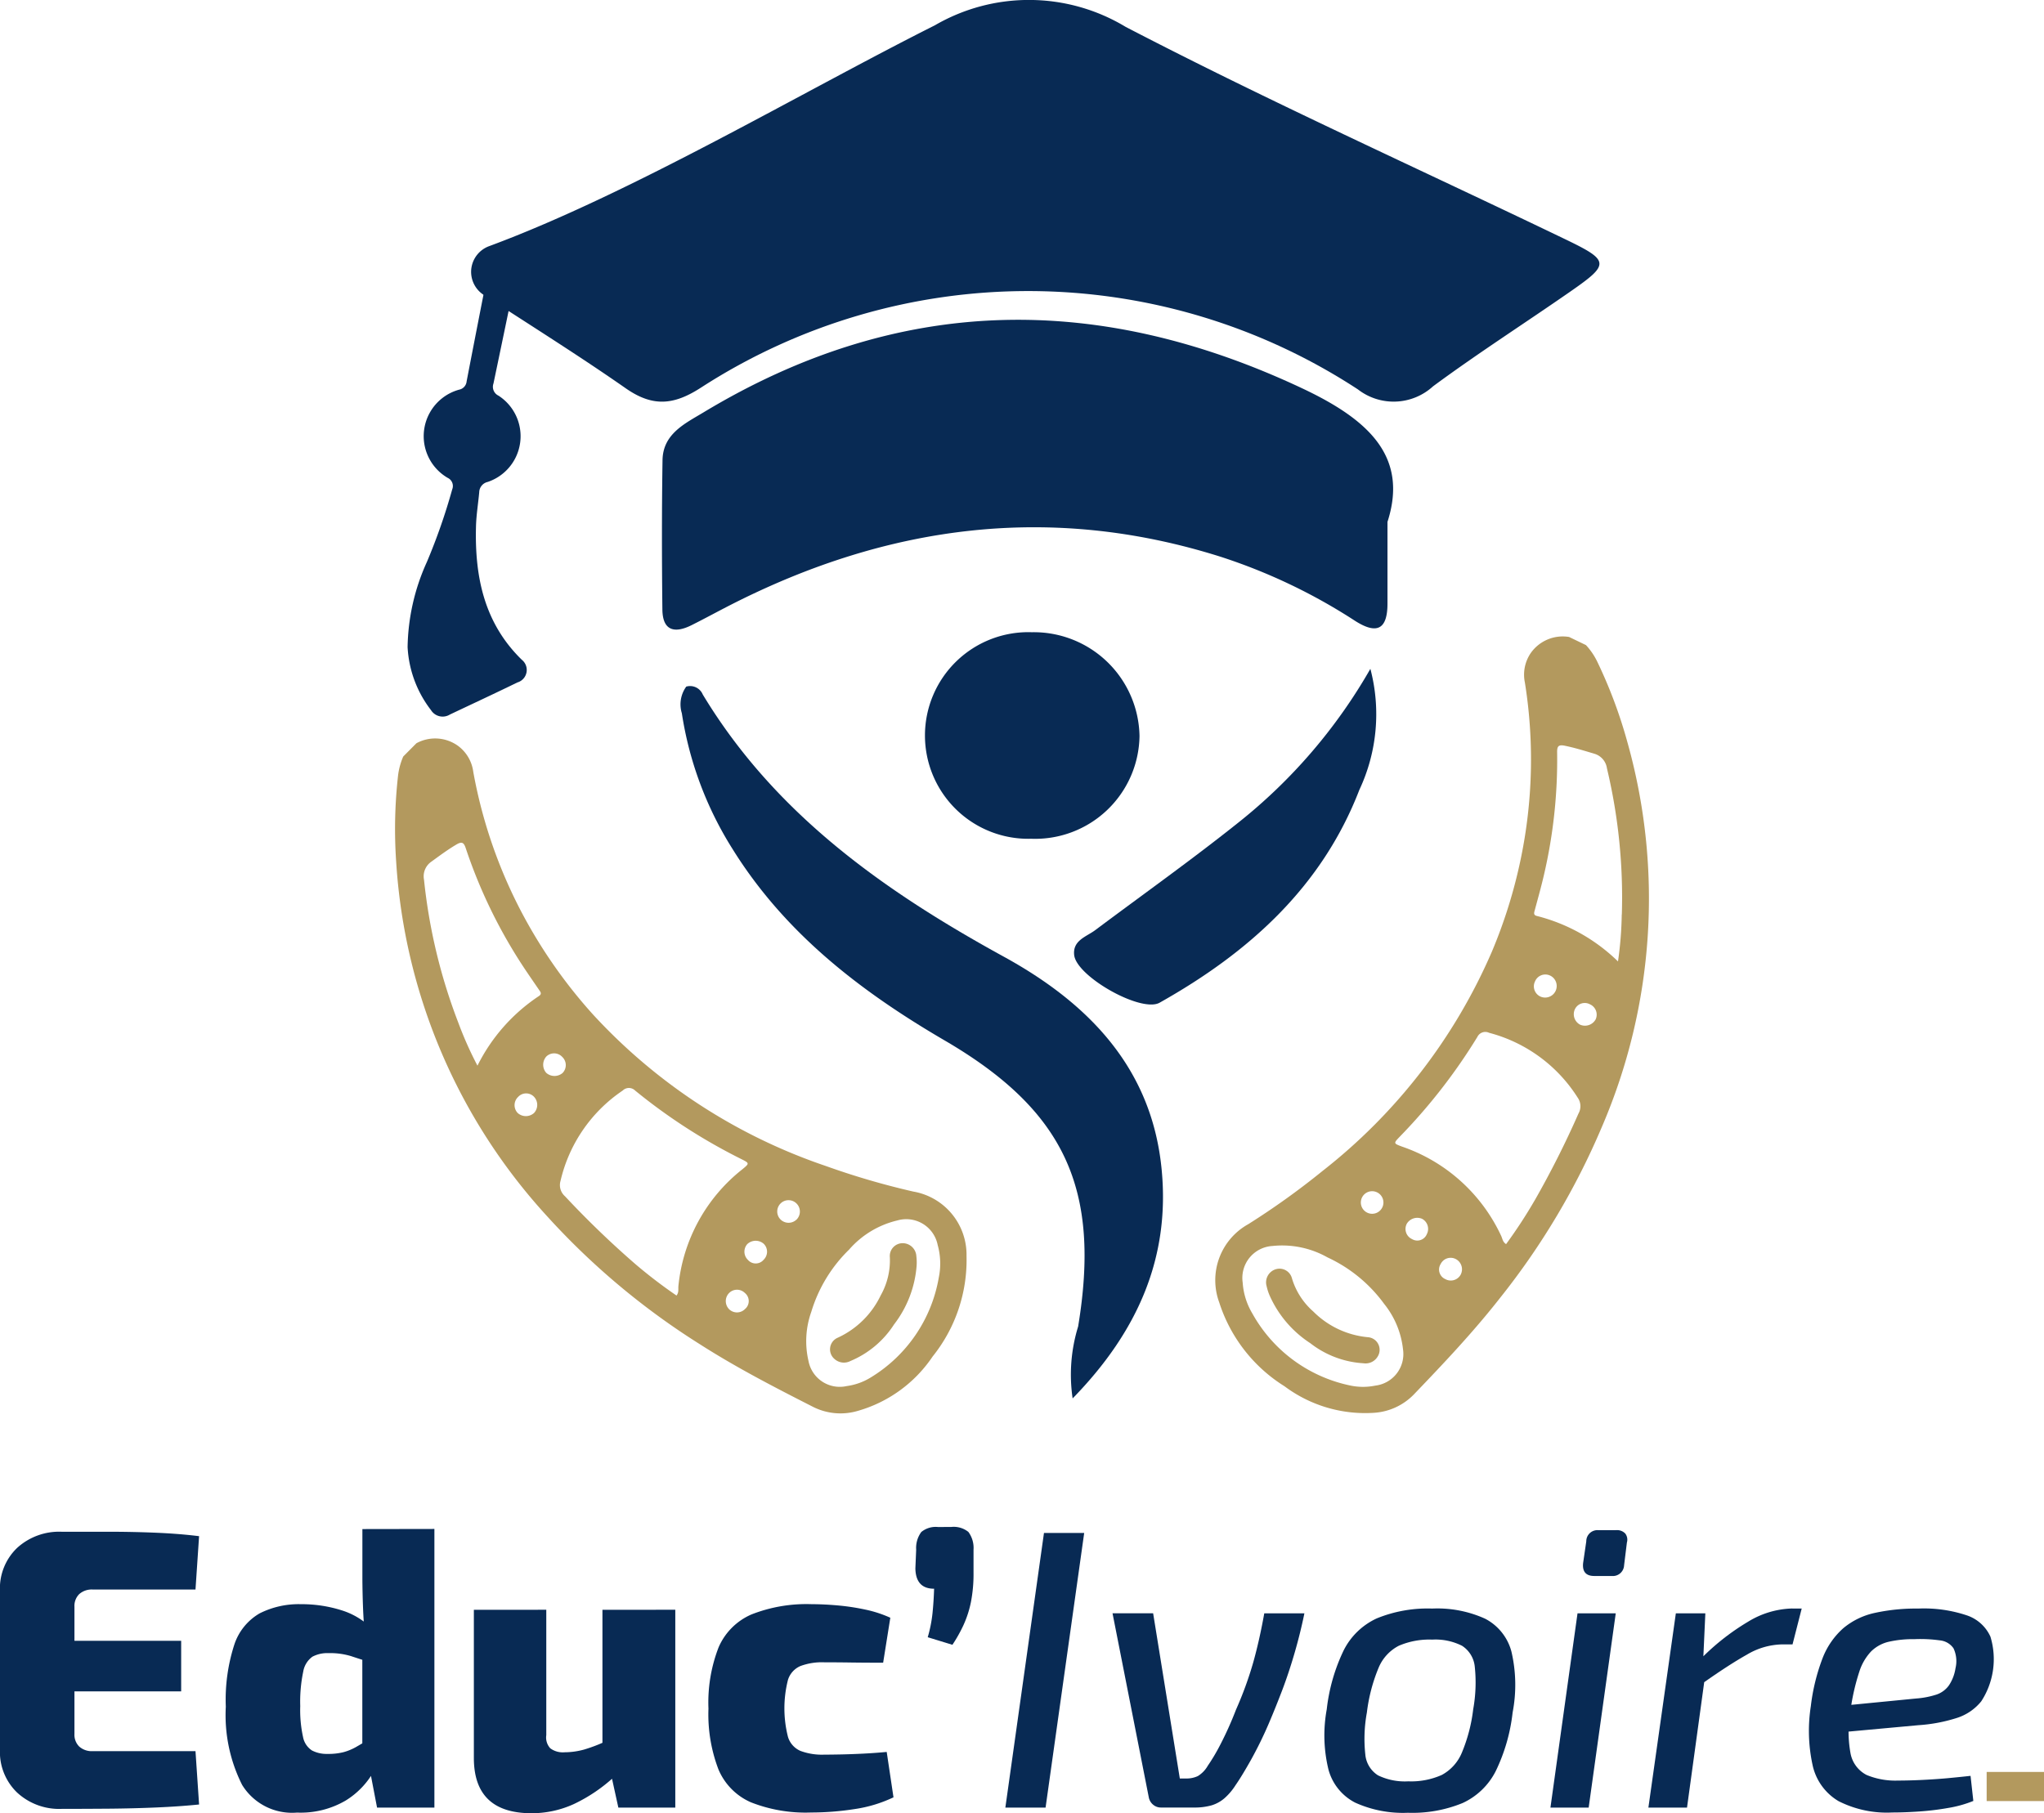<svg xmlns="http://www.w3.org/2000/svg" width="119.13" height="105.702" viewBox="0 0 119.13 105.702"><g id="Groupe_78" data-name="Groupe 78" transform="translate(-109.069 -157.643)"><g id="Groupe_3" data-name="Groupe 3" transform="translate(109.069 246.66)"><g id="Groupe_2" data-name="Groupe 2" transform="translate(0 0)"><g id="Groupe_1" data-name="Groupe 1"><path id="Trac&#xE9;_1" data-name="Trac&#xE9; 1" d="M112.666,803.659h2.75q1.4,0,2.761.058t2.495.2l-.209,3.11h-5.987a1.1,1.1,0,0,0-.789.267.965.965,0,0,0-.279.731v7.426a.964.964,0,0,0,.279.731,1.094,1.094,0,0,0,.789.267h5.987l.209,3.11q-1.137.116-2.495.174t-2.761.07q-1.4.011-2.75.012a3.61,3.61,0,0,1-2.6-.952,3.274,3.274,0,0,1-1-2.483v-9.283a3.266,3.266,0,0,1,1-2.495A3.636,3.636,0,0,1,112.666,803.659Zm-3.179,6.358h10.141v2.947H109.487Z" transform="translate(-109.069 -803.38)" fill="#082a54"></path><path id="Trac&#xE9;_2" data-name="Trac&#xE9; 2" d="M208.648,806.87a7.735,7.735,0,0,1,2.413.371,4.271,4.271,0,0,1,1.926,1.276l-.3,1.74q-.6-.185-1.125-.36a4.207,4.207,0,0,0-1.311-.174,1.859,1.859,0,0,0-.94.209,1.344,1.344,0,0,0-.534.87,8.524,8.524,0,0,0-.174,2.007,7.329,7.329,0,0,0,.162,1.8,1.2,1.2,0,0,0,.522.789,1.837,1.837,0,0,0,.893.2,3.623,3.623,0,0,0,.94-.1,3.159,3.159,0,0,0,.731-.3q.348-.2.766-.453l.278,1.857a4.713,4.713,0,0,1-1.648,1.717,5.186,5.186,0,0,1-2.831.7,3.417,3.417,0,0,1-3.2-1.613,9.035,9.035,0,0,1-.951-4.56,10.423,10.423,0,0,1,.5-3.632,3.29,3.29,0,0,1,1.474-1.81A5.063,5.063,0,0,1,208.648,806.87Zm7.774-4.386v16.244H213.08l-.418-2.181-.441-.3v-7.4l.139-.3q-.07-.719-.1-1.532t-.035-1.6v-2.924Z" transform="translate(-191.104 -802.368)" fill="#082a54"></path><path id="Trac&#xE9;_3" data-name="Trac&#xE9; 3" d="M313.079,836.565v7.31a.933.933,0,0,0,.232.766,1.225,1.225,0,0,0,.835.232,4.326,4.326,0,0,0,1.149-.162,9.075,9.075,0,0,0,1.5-.6l.278,2.158a9.349,9.349,0,0,1-2.39,1.624,5.924,5.924,0,0,1-2.46.534q-3.365,0-3.365-3.226v-8.633Zm7.519,0V848.1h-3.318l-.51-2.321-.418-.278v-8.935Z" transform="translate(-281.24 -831.738)" fill="#082a54"></path><path id="Trac&#xE9;_4" data-name="Trac&#xE9; 4" d="M413.775,834.215q.673,0,1.485.07a13.119,13.119,0,0,1,1.625.244,6.923,6.923,0,0,1,1.462.476l-.418,2.622q-1.044,0-1.88-.012t-1.555-.012a3.591,3.591,0,0,0-1.392.22,1.3,1.3,0,0,0-.719.8,6.742,6.742,0,0,0,0,3.33,1.3,1.3,0,0,0,.719.812,3.582,3.582,0,0,0,1.392.221q.394,0,.975-.012t1.276-.046q.7-.035,1.392-.1l.395,2.646a7.9,7.9,0,0,1-2.263.685,16.5,16.5,0,0,1-2.541.2,8.692,8.692,0,0,1-3.5-.592,3.621,3.621,0,0,1-1.9-1.926,9,9,0,0,1-.58-3.539,8.9,8.9,0,0,1,.592-3.574,3.675,3.675,0,0,1,1.914-1.915A8.759,8.759,0,0,1,413.775,834.215Z" transform="translate(-366.457 -829.713)" fill="#082a54"></path><path id="Trac&#xE9;_5" data-name="Trac&#xE9; 5" d="M497.132,801.644a1.362,1.362,0,0,1,1,.29,1.561,1.561,0,0,1,.3,1.033v1.346a8.537,8.537,0,0,1-.151,1.706,6.144,6.144,0,0,1-.429,1.334,8.56,8.56,0,0,1-.65,1.16l-1.439-.441a7.887,7.887,0,0,0,.278-1.4q.07-.684.093-1.427-1.068,0-1.091-1.184l.046-1.091a1.56,1.56,0,0,1,.3-1.033,1.322,1.322,0,0,1,.975-.29Z" transform="translate(-441.692 -801.644)" fill="#082a54"></path><path id="Trac&#xE9;_6" data-name="Trac&#xE9; 6" d="M537.58,804.163l-2.251,16.012h-2.344l2.251-16.012Z" transform="translate(-474.39 -803.815)" fill="#082a54"></path><path id="Trac&#xE9;_7" data-name="Trac&#xE9; 7" d="M589.333,838.076q-.232,1.137-.569,2.3t-.731,2.2q-.4,1.044-.766,1.9a23.028,23.028,0,0,1-1.044,2.135q-.534.952-.905,1.485a3.519,3.519,0,0,1-.638.754,2.064,2.064,0,0,1-.754.418,3.622,3.622,0,0,1-1.044.128h-1.9a.694.694,0,0,1-.476-.174.731.731,0,0,1-.244-.429l-2.112-10.721h2.367l1.555,9.631h.348a1.55,1.55,0,0,0,.7-.139,1.67,1.67,0,0,0,.58-.6,11.223,11.223,0,0,0,.742-1.253,20.213,20.213,0,0,0,.905-2.019,21.291,21.291,0,0,0,1.009-2.773q.36-1.288.638-2.843Z" transform="translate(-513.309 -833.04)" fill="#082a54"></path><path id="Trac&#xE9;_8" data-name="Trac&#xE9; 8" d="M673.818,836.062a6.74,6.74,0,0,1,3.086.592,3.029,3.029,0,0,1,1.532,1.914,8.519,8.519,0,0,1,.07,3.551,10.513,10.513,0,0,1-.986,3.423,4.069,4.069,0,0,1-1.926,1.856,7.7,7.7,0,0,1-3.191.569,6.753,6.753,0,0,1-3.075-.592,3.061,3.061,0,0,1-1.555-1.926,8.419,8.419,0,0,1-.1-3.516,10.633,10.633,0,0,1,.986-3.434,4.048,4.048,0,0,1,1.938-1.868A7.851,7.851,0,0,1,673.818,836.062Zm0,1.81a4.5,4.5,0,0,0-1.949.36,2.54,2.54,0,0,0-1.172,1.276,9.84,9.84,0,0,0-.685,2.611,8.478,8.478,0,0,0-.093,2.437,1.608,1.608,0,0,0,.743,1.23,3.588,3.588,0,0,0,1.764.348,4.375,4.375,0,0,0,1.949-.371,2.6,2.6,0,0,0,1.172-1.3,9.391,9.391,0,0,0,.661-2.53,8.752,8.752,0,0,0,.093-2.471,1.638,1.638,0,0,0-.743-1.23A3.438,3.438,0,0,0,673.818,837.872Z" transform="translate(-590.346 -831.305)" fill="#082a54"></path><path id="Trac&#xE9;_9" data-name="Trac&#xE9; 9" d="M766.628,807.837l-1.578,11.325h-2.228l1.578-11.325Zm.023-4.85a.655.655,0,0,1,.534.2.59.59,0,0,1,.093.522l-.163,1.323a.656.656,0,0,1-.719.627h-1.021q-.72,0-.65-.743l.186-1.276a.648.648,0,0,1,.719-.65Z" transform="translate(-672.458 -802.801)" fill="#082a54"></path><path id="Trac&#xE9;_10" data-name="Trac&#xE9; 10" d="M807.44,836.34l-.139,3.04.162.325-1.091,7.96h-2.251l1.6-11.325Zm5.616-.278-.534,2.089H811.9a4.158,4.158,0,0,0-2.042.6q-1.068.6-2.646,1.717l-.093-1.416a13.618,13.618,0,0,1,2.8-2.216,5.159,5.159,0,0,1,2.541-.777Z" transform="translate(-708.048 -831.305)" fill="#082a54"></path><path id="Trac&#xE9;_11" data-name="Trac&#xE9; 11" d="M878.237,836.062a7.871,7.871,0,0,1,2.854.406,2.316,2.316,0,0,1,1.346,1.23,4.5,4.5,0,0,1-.534,3.771,2.991,2.991,0,0,1-1.4.963,9.338,9.338,0,0,1-2.263.429l-5.57.511.209-1.555,5.221-.511a5.015,5.015,0,0,0,1.2-.232,1.474,1.474,0,0,0,.719-.534,2.473,2.473,0,0,0,.383-1,1.76,1.76,0,0,0-.116-1.16,1.092,1.092,0,0,0-.8-.464,8.226,8.226,0,0,0-1.474-.07,6.386,6.386,0,0,0-1.5.151,2.156,2.156,0,0,0-1.033.568,3.081,3.081,0,0,0-.685,1.184,12.7,12.7,0,0,0-.476,2,7.276,7.276,0,0,0-.035,2.75,1.784,1.784,0,0,0,.94,1.265,4.368,4.368,0,0,0,1.833.325q.627,0,1.369-.035t1.485-.1q.742-.07,1.369-.139l.162,1.462a6.793,6.793,0,0,1-1.45.406,15.883,15.883,0,0,1-1.706.209q-.859.058-1.555.058a6.236,6.236,0,0,1-3.144-.661,3.227,3.227,0,0,1-1.5-2.042,9.363,9.363,0,0,1-.116-3.493,11.622,11.622,0,0,1,.685-2.8,4.492,4.492,0,0,1,1.2-1.74,4.244,4.244,0,0,1,1.822-.894A11.272,11.272,0,0,1,878.237,836.062Z" transform="translate(-766.43 -831.305)" fill="#082a54"></path></g></g><rect id="Rectangle_1" data-name="Rectangle 1" width="3.342" height="1.698" transform="translate(115.788 14.282)" fill="#b3995e"></rect></g><g id="Groupe_8" data-name="Groupe 8" transform="translate(132.091 157.643)"><path id="Trac&#xE9;_12" data-name="Trac&#xE9; 12" d="M430.466,304.344c0,2.027,0,3.394,0,4.761,0,1.509-.616,1.823-1.893,1.006a33.025,33.025,0,0,0-7.841-3.737c-9.9-3.125-19.387-1.859-28.531,2.8-.761.388-1.512.8-2.274,1.181-.985.5-1.707.361-1.721-.9-.033-2.9-.037-5.808.008-8.711.024-1.532,1.307-2.132,2.383-2.78,11.395-6.875,23.007-7.022,34.959-1.377C429.334,298.378,431.7,300.52,430.466,304.344Z" transform="translate(-372.622 -273.92)" fill="#082a54"></path><path id="Trac&#xE9;_13" data-name="Trac&#xE9; 13" d="M418.975,488.571a9.512,9.512,0,0,1,.32-4.189c1.319-7.982-.74-12.571-7.773-16.676-4.933-2.879-9.342-6.274-12.4-11.214a20.683,20.683,0,0,1-2.923-7.862,1.763,1.763,0,0,1,.257-1.555.8.8,0,0,1,.962.46C401.629,454.509,408,459,414.964,462.82c4.974,2.73,8.637,6.522,9.2,12.416C424.651,480.311,422.819,484.63,418.975,488.571Z" transform="translate(-379.481 -407.048)" fill="#082a54"></path><path id="Trac&#xE9;_14" data-name="Trac&#xE9; 14" d="M505.252,436.331a6.023,6.023,0,1,1,.037-12.04,6.162,6.162,0,0,1,6.274,6.053A6.083,6.083,0,0,1,505.252,436.331Z" transform="translate(-468.171 -387.434)" fill="#082a54"></path><path id="Trac&#xE9;_15" data-name="Trac&#xE9; 15" d="M579.209,439.729a10.37,10.37,0,0,1-.641,7.053c-2.193,5.683-6.463,9.5-11.642,12.41-1.077.606-4.849-1.528-4.981-2.782-.09-.858.712-1.061,1.235-1.453,2.794-2.091,5.642-4.114,8.367-6.291A31.2,31.2,0,0,0,579.209,439.729Z" transform="translate(-522.362 -400.738)" fill="#082a54"></path><path id="Trac&#xE9;_16" data-name="Trac&#xE9; 16" d="M285.9,280.977q.646-3.086,1.282-6.16l-1.757.437q-.551,2.8-1.09,5.6a.542.542,0,0,1-.436.482,2.812,2.812,0,0,0-.667,5.142.524.524,0,0,1,.263.672,34.894,34.894,0,0,1-1.479,4.238,12.429,12.429,0,0,0-1.121,4.958,6.563,6.563,0,0,0,1.363,3.671.8.8,0,0,0,1.1.259c1.314-.623,2.63-1.234,3.937-1.872a.758.758,0,0,0,.257-1.321c-2.2-2.143-2.747-4.85-2.671-7.762.016-.67.127-1.331.188-2a.634.634,0,0,1,.5-.607,2.813,2.813,0,0,0,.621-5.03A.571.571,0,0,1,285.9,280.977Z" transform="translate(-280.161 -258.62)" fill="#082a54"></path><path id="Trac&#xE9;_17" data-name="Trac&#xE9; 17" d="M307.735,173.259a1.6,1.6,0,0,0,.711,1.573c3.083,2,5.725,3.661,8.28,5.445,1.556,1.086,2.778,1.006,4.384-.034a35.1,35.1,0,0,1,38.292.1,3.4,3.4,0,0,0,4.379-.178c2.611-1.928,5.351-3.681,8.017-5.535,2.294-1.595,2.285-1.789-.308-3.038-8.548-4.115-17.21-8.009-25.623-12.382a10.908,10.908,0,0,0-11.125-.089c-7.718,3.874-17.65,9.788-25.973,12.872a1.6,1.6,0,0,0-1.033,1.262Z" transform="translate(-303.282 -157.643)" fill="#082a54"></path><g id="Groupe_5" data-name="Groupe 5" transform="translate(0 43.052)"><g id="Groupe_4" data-name="Groupe 4"><path id="Trac&#xE9;_18" data-name="Trac&#xE9; 18" d="M276.873,469.388a2.277,2.277,0,0,1,2.414.144,2.237,2.237,0,0,1,.9,1.524,28.431,28.431,0,0,0,3.643,9.651,29.146,29.146,0,0,0,3.356,4.517,32.7,32.7,0,0,0,13.543,8.807,44.5,44.5,0,0,0,5.106,1.493,3.737,3.737,0,0,1,3.1,3.745,8.988,8.988,0,0,1-1.978,5.873,7.841,7.841,0,0,1-4.409,3.181,3.55,3.55,0,0,1-2.53-.234c-2.257-1.148-4.506-2.307-6.642-3.676a42.639,42.639,0,0,1-8.863-7.426,33.688,33.688,0,0,1-8.82-20.69,27.864,27.864,0,0,1,.112-5.044,3.969,3.969,0,0,1,.3-1.092Zm15.156,32.2c.145-.177.1-.367.112-.541a9.911,9.911,0,0,1,3.739-6.83c.4-.332.41-.344-.048-.576a33.1,33.1,0,0,1-6.212-4.006.512.512,0,0,0-.725,0,8.726,8.726,0,0,0-3.624,5.27.865.865,0,0,0,.262.893,54.348,54.348,0,0,0,4.09,3.944A28.418,28.418,0,0,0,292.029,501.583Zm-11.6-13.4a10.448,10.448,0,0,1,3.579-4.059c.195-.127.1-.241.005-.374-.4-.588-.811-1.171-1.19-1.773a29.6,29.6,0,0,1-3.074-6.473c-.107-.323-.216-.412-.54-.22-.51.3-.983.653-1.461,1a1.034,1.034,0,0,0-.432,1.058,32.469,32.469,0,0,0,2,8.335A21.279,21.279,0,0,0,280.431,488.184Zm21.681,10.7a8.494,8.494,0,0,0-2.223,3.648,5.092,5.092,0,0,0-.162,2.867,1.853,1.853,0,0,0,2.223,1.46,3.57,3.57,0,0,0,1.4-.5,8.5,8.5,0,0,0,3.97-5.826,4.021,4.021,0,0,0-.063-1.893,1.867,1.867,0,0,0-2.352-1.437A5.371,5.371,0,0,0,302.112,498.882Zm-6.065,3.466a.607.607,0,0,0-.031-.921.649.649,0,0,0-.933.022.673.673,0,0,0,.03.94A.656.656,0,0,0,296.046,502.348Zm2.97-5.184a.662.662,0,0,0,.027-.935.658.658,0,0,0-.962.9A.665.665,0,0,0,299.017,497.164ZM282.8,490.007a.66.66,0,0,0-.024.936.712.712,0,0,0,.951,0,.69.69,0,0,0,0-.945A.633.633,0,0,0,282.8,490.007Zm13.37,8.565a.666.666,0,0,0,.025.936.6.6,0,0,0,.914-.009.649.649,0,0,0,.007-.93A.713.713,0,0,0,296.172,498.572ZM284.437,488.6a.726.726,0,0,0,.952.013.656.656,0,0,0-.012-.934.649.649,0,0,0-.932-.029A.719.719,0,0,0,284.437,488.6Z" transform="translate(-275.625 -469.111)" fill="#b3995e"></path><path id="Trac&#xE9;_19" data-name="Trac&#xE9; 19" d="M459.336,688.709a.737.737,0,0,1,.191-1.243,5.162,5.162,0,0,0,2.5-2.464,4.152,4.152,0,0,0,.534-2.223.749.749,0,0,1,.733-.822.8.8,0,0,1,.812.76,2.98,2.98,0,0,1,.016.545,6.409,6.409,0,0,1-1.317,3.432,5.573,5.573,0,0,1-2.538,2.13A.822.822,0,0,1,459.336,688.709Z" transform="translate(-433.72 -652.535)" fill="#b3995e"></path></g></g><g id="Groupe_7" data-name="Groupe 7" transform="translate(47.826 37.118)"><g id="Groupe_6" data-name="Groupe 6"><path id="Trac&#xE9;_20" data-name="Trac&#xE9; 20" d="M643.214,426.671a3.97,3.97,0,0,1,.642.932,27.853,27.853,0,0,1,1.772,4.723,33.687,33.687,0,0,1-1.49,22.442,42.633,42.633,0,0,1-5.912,9.937c-1.564,2-3.3,3.835-5.055,5.664a3.549,3.549,0,0,1-2.311,1.057,7.841,7.841,0,0,1-5.213-1.546,8.988,8.988,0,0,1-3.807-4.89,3.737,3.737,0,0,1,1.69-4.559,44.506,44.506,0,0,0,4.326-3.1,32.7,32.7,0,0,0,9.874-12.786,29.139,29.139,0,0,0,1.676-5.372,28.427,28.427,0,0,0,.25-10.313A2.237,2.237,0,0,1,640,427.13a2.277,2.277,0,0,1,2.231-.933Zm-2.994,32.382a54.329,54.329,0,0,0,2.558-5.074.864.864,0,0,0-.048-.929,8.725,8.725,0,0,0-5.161-3.777.512.512,0,0,0-.684.241,33.1,33.1,0,0,1-4.54,5.833c-.356.371-.339.377.145.559a9.911,9.911,0,0,1,5.785,5.212c.073.159.089.355.284.474A28.359,28.359,0,0,0,640.219,459.052Zm5.085-16.672a32.472,32.472,0,0,0-.868-8.527,1.033,1.033,0,0,0-.757-.856c-.566-.17-1.128-.344-1.709-.462-.369-.075-.442.046-.437.386a29.609,29.609,0,0,1-.763,7.125c-.159.693-.353,1.379-.537,2.066-.042.155-.1.3.128.351a10.448,10.448,0,0,1,4.719,2.648A21.251,21.251,0,0,0,645.3,442.381ZM624.953,461.7a1.866,1.866,0,0,0-1.746,2.133,4.022,4.022,0,0,0,.566,1.807,8.5,8.5,0,0,0,5.672,4.188,3.57,3.57,0,0,0,1.491.013,1.854,1.854,0,0,0,1.616-2.112,5.093,5.093,0,0,0-1.1-2.653,8.5,8.5,0,0,0-3.3-2.709A5.37,5.37,0,0,0,624.953,461.7Zm10.962,1.666a.673.673,0,0,0-.282-.9.649.649,0,0,0-.888.287.607.607,0,0,0,.275.88A.656.656,0,0,0,635.914,463.37Zm-4.541-3.986a.658.658,0,0,0-1.2-.529.658.658,0,1,0,1.2.529Zm11.189-11.468a.69.69,0,0,0,.317.891.712.712,0,0,0,.9-.314.66.66,0,0,0-.332-.876A.633.633,0,0,0,642.562,447.916Zm-9.8,12.512a.649.649,0,0,0,.313.875.6.6,0,0,0,.866-.293.666.666,0,0,0-.285-.892A.713.713,0,0,0,632.759,460.427Zm8.355-14.49a.649.649,0,0,0-.87.336.656.656,0,0,0,.3.885.674.674,0,0,0,.573-1.221Z" transform="translate(-621.628 -426.182)" fill="#b3995e"></path><path id="Trac&#xE9;_21" data-name="Trac&#xE9; 21" d="M649.485,697.834a.737.737,0,0,0-.591-1.11,5.162,5.162,0,0,1-3.176-1.5,4.153,4.153,0,0,1-1.238-1.922.749.749,0,0,0-.963-.534.8.8,0,0,0-.515.985,2.978,2.978,0,0,0,.165.519,6.411,6.411,0,0,0,2.377,2.8,5.575,5.575,0,0,0,3.1,1.172A.822.822,0,0,0,649.485,697.834Z" transform="translate(-640.027 -655.888)" fill="#b3995e"></path></g></g></g></g></svg>